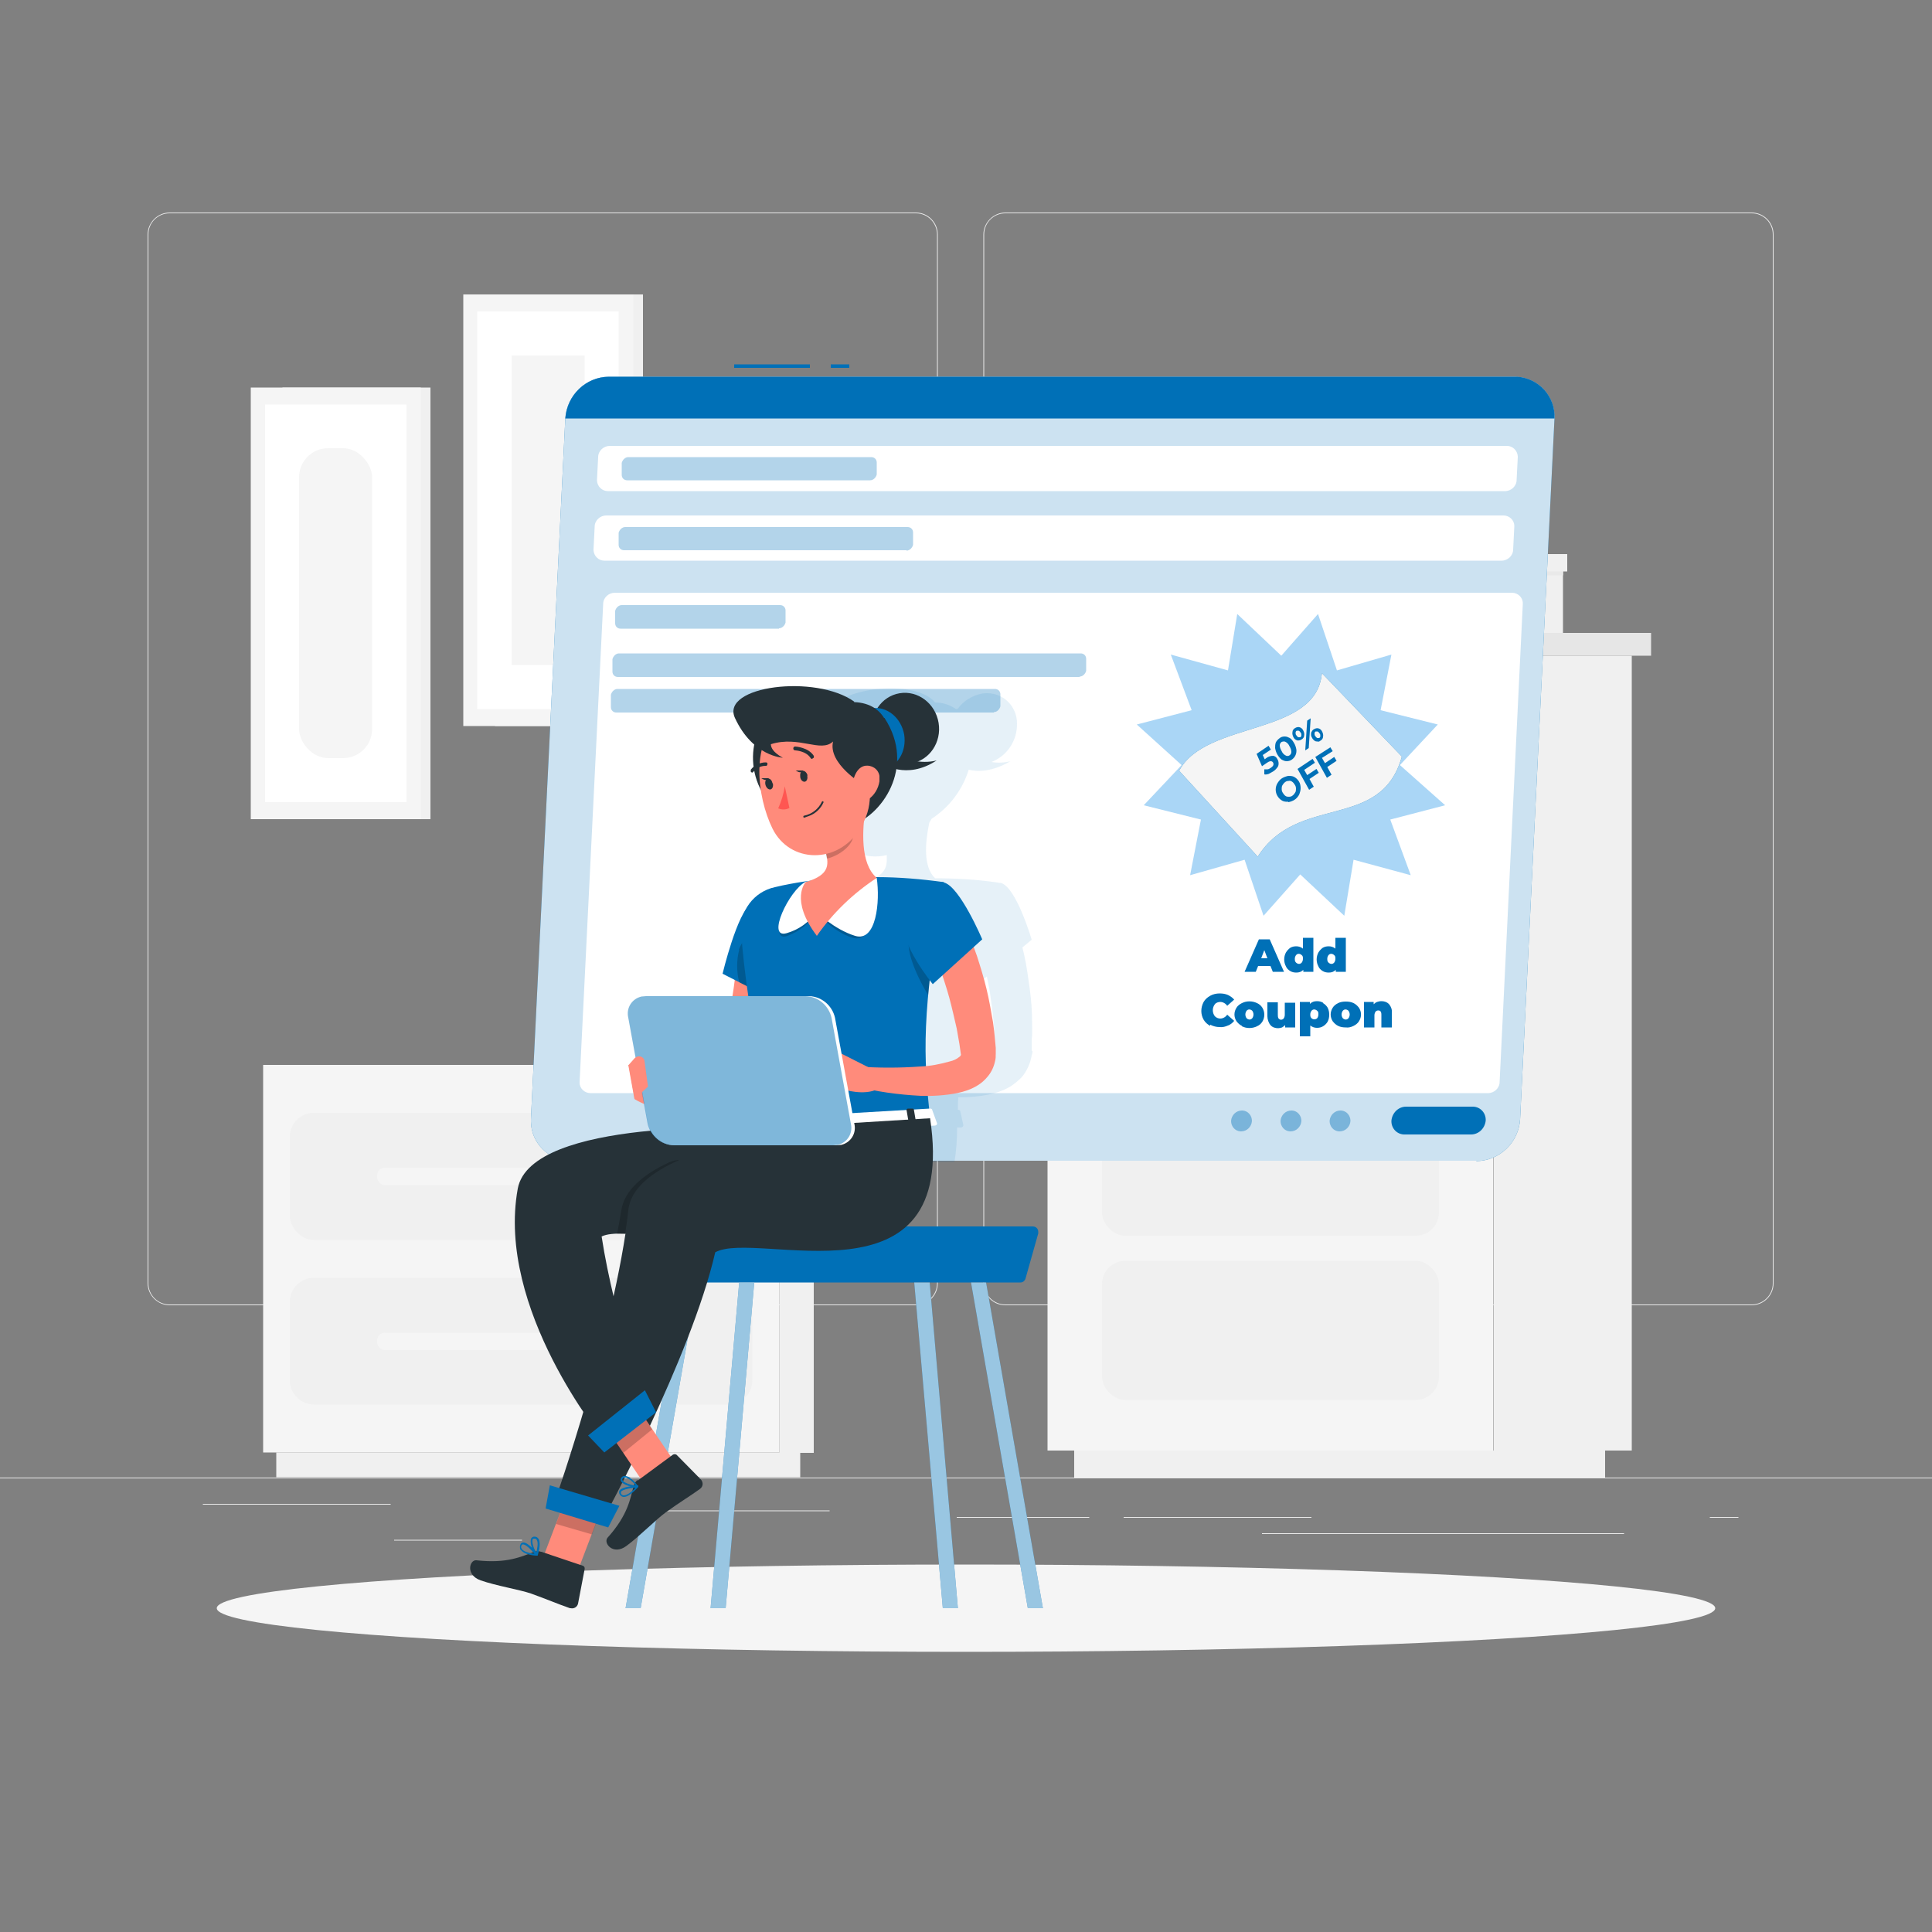 <svg xmlns="http://www.w3.org/2000/svg" viewBox="0 0 500 500"><rect x="0" y="0" width="500" height="500" fill="#808080" stroke="none"/><defs><style>      .st0, .st1, .st2, .st3, .st4, .st5, .st6, .st7, .st8, .st9 {        isolation: isolate;      }      .st0, .st10 {        opacity: .2;      }      .st11, .st1 {        fill: #e6e6e6;      }      .st1 {        mix-blend-mode: multiply;        opacity: .7;      }      .st12 {        fill: #ebebeb;      }      .st13 {        fill: #263238;      }      .st14, .st8, .st9 {        fill: #fff;      }      .st15 {        fill: #f0f0f0;      }      .st16 {        fill: #f5f5f5;      }      .st3 {        opacity: .1;      }      .st3, .st4, .st5, .st6, .st17 {        fill: #0070b7;      }      .st4 {        opacity: .4;      }      .st5 {        opacity: .5;      }      .st6 {        opacity: .3;      }      .st18 {        fill: #ff5652;      }      .st19 {        fill: #ff8b7b;      }      .st7 {        fill: #95ccf4;      }      .st7, .st8 {        opacity: .8;      }      .st9 {        opacity: .6;      }    </style></defs><g class="st2"><g id="Layer_1"><g id="freepik--background-complete--inject-550"><rect class="st12" y="382.4" width="500" height=".2"></rect><rect class="st12" x="102" y="398.5" width="33.1" height=".2"></rect><rect class="st12" x="171.1" y="390.9" width="43.6" height=".2"></rect><rect class="st12" x="52.5" y="389.2" width="48.6" height=".2"></rect><rect class="st12" x="247.6" y="392.6" width="34.3" height=".2"></rect><rect class="st12" x="442.5" y="392.6" width="7.4" height=".2"></rect><rect class="st12" x="290.8" y="392.6" width="48.6" height=".2"></rect><rect class="st12" x="326.6" y="396.8" width="93.7" height=".2"></rect><path class="st12" d="M237,337.8H43.9c-3.1,0-5.7-2.6-5.7-5.7V60.7c0-3.1,2.6-5.7,5.7-5.7h193.1c3.2,0,5.7,2.6,5.7,5.7h0v271.4c0,3.2-2.6,5.7-5.7,5.7ZM43.9,55.2c-3,0-5.5,2.4-5.5,5.5v271.4c0,3,2.4,5.5,5.5,5.5h193.1c3,0,5.5-2.4,5.5-5.5V60.7c0-3-2.4-5.5-5.5-5.5H43.9Z"></path><path class="st12" d="M453.3,337.8h-193.1c-3.2,0-5.7-2.6-5.7-5.7V60.7c0-3.1,2.6-5.7,5.7-5.7h193.1c3.1,0,5.7,2.5,5.7,5.7v271.4c0,3.1-2.5,5.7-5.7,5.7ZM260.2,55.2c-3,0-5.5,2.4-5.5,5.5v271.4c0,3,2.4,5.5,5.5,5.5h193.1c3,0,5.5-2.4,5.5-5.5V60.7c0-3-2.4-5.5-5.5-5.5h-193.1Z"></path><rect class="st15" x="201.7" y="275.7" width="8.9" height="100.3"></rect><rect class="st15" x="71.5" y="375.9" width="135.6" height="6.4"></rect><rect class="st16" x="68.1" y="275.6" width="133.6" height="100.3"></rect><rect class="st15" x="75" y="288" width="119.7" height="32.9" rx="6.2" ry="6.2"></rect><path class="st15" d="M81.3,330.7h107.2c3.4,0,6.2,2.8,6.2,6.2v20.4c0,3.4-2.8,6.2-6.2,6.2h-107.2c-3.4,0-6.3-2.8-6.3-6.2,0,0,0,0,0,0v-20.4c0-3.4,2.8-6.2,6.2-6.2,0,0,0,0,0,0Z"></path><rect class="st16" x="97.6" y="302.2" width="74.6" height="4.5" rx="2" ry="2"></rect><rect class="st16" x="97.6" y="344.9" width="74.6" height="4.5" rx="2" ry="2"></rect><rect class="st15" x="386.5" y="169.7" width="35.8" height="205.7"></rect><rect class="st15" x="278" y="375.4" width="137.4" height="7"></rect><rect class="st16" x="271.1" y="169.7" width="115.3" height="205.7"></rect><rect class="st15" x="285.2" y="283.8" width="87.2" height="36" rx="6" ry="6"></rect><rect class="st15" x="285.2" y="326.3" width="87.2" height="36" rx="6" ry="6"></rect><rect class="st15" x="285.2" y="182.8" width="87.2" height="94.4" rx="5.9" ry="5.9"></rect><rect class="st15" x="266.4" y="163.7" width="120.1" height="5.9"></rect><rect class="st11" x="386.5" y="163.8" width="40.8" height="5.9"></rect><rect class="st15" x="337.3" y="133.5" width="29.7" height="30.2"></rect><rect class="st16" x="284.6" y="133.5" width="52.7" height="30.2"></rect><rect class="st1" x="284.3" y="138.1" width="82.7" height="2.4"></rect><rect class="st15" x="337.3" y="132.1" width="31.3" height="7.1"></rect><rect class="st16" x="283" y="132.1" width="54.3" height="7.1"></rect><rect class="st15" x="385.5" y="144.4" width="19" height="19.4"></rect><rect class="st16" x="351.7" y="144.4" width="33.8" height="19.4"></rect><rect class="st1" x="351.5" y="147.3" width="53.1" height="1.6"></rect><rect class="st15" x="385.5" y="143.4" width="20.1" height="4.5"></rect><rect class="st16" x="350.7" y="143.4" width="34.9" height="4.5"></rect><rect class="st15" x="128.1" y="76.2" width="38.3" height="111.7"></rect><rect class="st16" x="119.9" y="76.2" width="44" height="111.7"></rect><rect class="st14" x="123.5" y="80.6" width="36.6" height="102.9"></rect><rect class="st16" x="132.4" y="92" width="18.9" height="80.1"></rect><rect class="st15" x="73.1" y="100.3" width="38.3" height="111.7"></rect><rect class="st16" x="64.9" y="100.3" width="44" height="111.7"></rect><rect class="st14" x="68.6" y="104.7" width="36.6" height="102.9"></rect><rect class="st16" x="77.4" y="116" width="18.9" height="80.2" rx="7.5" ry="7.5"></rect><rect class="st15" x="181.3" y="116.3" width="38.3" height="111.7"></rect><rect class="st16" x="173.1" y="116.3" width="44" height="111.7"></rect><rect class="st14" x="176.8" y="120.7" width="36.6" height="102.9"></rect><rect class="st16" x="185.7" y="132.1" width="18.9" height="80.1" rx="7.5" ry="7.5"></rect></g><g id="freepik--Shadow--inject-550"><ellipse id="freepik--path--inject-550" class="st16" cx="250" cy="416.2" rx="193.9" ry="11.3"></ellipse></g><g id="freepik--Email--inject-550"><path class="st17" d="M382.1,300.4h-234.4c-5.6,0-10.2-4.5-10.3-10.1,0-.2,0-.4,0-.6l8.9-181.4c.4-6,5.3-10.7,11.3-10.8h234.4c5.6,0,10.2,4.5,10.3,10.1,0,.2,0,.4,0,.7l-8.9,181.4c-.4,6-5.3,10.7-11.3,10.8Z"></path><path class="st8" d="M382.1,300.4h-234.4c-5.6,0-10.2-4.5-10.3-10.1,0-.2,0-.4,0-.6l8.9-181.4c.4-6,5.3-10.7,11.3-10.8h234.4c5.6,0,10.2,4.5,10.3,10.1,0,.2,0,.4,0,.7l-8.9,181.4c-.4,6-5.3,10.7-11.3,10.8Z"></path><rect class="st17" x="215" y="94.3" width="4.8" height=".9"></rect><rect class="st17" x="190" y="94.3" width="19.6" height=".9"></rect><path class="st17" d="M392,97.5h-234.4c-6,0-10.9,4.8-11.3,10.8h256c.3-5.6-4-10.4-9.6-10.8-.2,0-.5,0-.7,0Z"></path><path class="st14" d="M389.5,127.1h-232.2c-1.5,0-2.7-1.2-2.8-2.7,0,0,0-.1,0-.2l.3-5.9c0-1.6,1.4-2.9,3-2.9h232.2c1.5,0,2.7,1.2,2.8,2.7,0,0,0,.1,0,.2l-.3,5.9c0,1.6-1.4,2.9-3,2.9Z"></path><path class="st6" d="M225.2,124.3h-62.9c-.8,0-1.4-.6-1.4-1.4,0,0,0,0,0,0v-3.1c.2-.8.9-1.5,1.7-1.5h62.9c.8,0,1.4.6,1.4,1.4,0,0,0,0,0,0v3.1c-.2.8-.9,1.5-1.7,1.5Z"></path><path class="st14" d="M388.6,145.1h-232.2c-1.5,0-2.7-1.2-2.8-2.7,0,0,0-.1,0-.2l.3-5.9c0-1.6,1.4-2.9,3-2.9h232.2c1.5,0,2.8,1.2,2.8,2.7,0,0,0,.1,0,.2l-.3,5.9c0,1.6-1.4,2.9-3,2.9Z"></path><path class="st6" d="M234.6,142.4h-73.1c-.8,0-1.4-.6-1.4-1.4,0,0,0,0,0,0v-3.1c.2-.8.9-1.5,1.7-1.5h73.1c.8,0,1.4.6,1.4,1.4,0,0,0,0,0,.1v3.1c-.2.8-.9,1.5-1.7,1.5Z"></path><path class="st14" d="M385,282.9h-232.2c-1.5,0-2.8-1.2-2.8-2.7,0,0,0-.1,0-.2l6.1-123.7c0-1.6,1.4-2.9,3-2.9h232.2c1.5,0,2.8,1.2,2.8,2.7,0,0,0,.1,0,.2l-6,123.7c0,1.6-1.4,2.9-3,2.9Z"></path><path class="st6" d="M201.6,162.7h-41c-.8,0-1.4-.6-1.4-1.4,0,0,0,0,0-.1v-3.1c.2-.8.9-1.5,1.7-1.5h41c.8,0,1.4.6,1.4,1.4,0,0,0,0,0,0v3.1c-.2.8-.9,1.5-1.7,1.5Z"></path><path class="st6" d="M279.4,175.2h-119.5c-.8,0-1.4-.6-1.4-1.4,0,0,0,0,0-.1v-3.1c.2-.8.9-1.5,1.7-1.5h119.5c.8,0,1.4.6,1.4,1.4,0,0,0,0,0,0v3.1c-.2.8-.9,1.5-1.7,1.5Z"></path><path class="st6" d="M257.2,184.4h-97.7c-.8,0-1.4-.6-1.4-1.4,0,0,0,0,0-.1v-3.1c.2-.8.9-1.5,1.7-1.5h97.7c.8,0,1.4.6,1.4,1.4,0,0,0,0,0,0v3.1c-.2.8-.9,1.5-1.7,1.5Z"></path><path class="st17" d="M363.5,293.6h17.2c2,0,3.6-1.6,3.8-3.6h0c.1-1.9-1.3-3.5-3.2-3.6,0,0-.2,0-.2,0h-17.2c-2,0-3.6,1.6-3.8,3.6h0c-.1,1.9,1.3,3.5,3.2,3.6,0,0,.1,0,.2,0Z"></path><path class="st4" d="M344.1,290.1c0,1.4,1,2.6,2.4,2.7,0,0,.1,0,.2,0,1.5,0,2.7-1.2,2.8-2.7,0-1.4-1-2.6-2.4-2.7,0,0-.1,0-.2,0-1.5,0-2.7,1.2-2.8,2.7Z"></path><path class="st4" d="M331.4,290.1c0,1.4,1,2.6,2.4,2.7,0,0,.1,0,.2,0,1.5,0,2.7-1.2,2.8-2.7,0-1.4-1-2.6-2.4-2.7,0,0-.1,0-.2,0-1.5,0-2.7,1.2-2.8,2.7Z"></path><path class="st4" d="M318.6,290.1c0,1.4,1,2.6,2.4,2.7,0,0,.1,0,.2,0,1.5,0,2.7-1.2,2.8-2.7,0-1.4-1-2.6-2.4-2.7,0,0-.1,0-.2,0-1.5,0-2.7,1.2-2.8,2.7Z"></path><path class="st3" d="M267,271.9v-2.8c.2-1.5.1-3,.1-4.4,0-2.9-.2-5.9-.6-8.8s-.8-5.8-1.4-8.6c-.2-.7-.3-1.4-.5-2.1l2.4-2s-4-13.7-8-14.7h0c-.3,0-.5,0-.8-.1-5.4-.8-10.8-1.1-16.2-1.1-3.1-3-2.6-9.1-1.5-14.4.2-.3.4-.7.6-1,4.6-3,8-7.5,9.6-12.7,2.5.6,6.2.5,10.8-2.2-1.6.4-3.3.5-4.9.2,4.1-1.6,6.7-5.6,6.6-10,0-4.3-3.4-7.8-7.7-7.8-.5,0-.9,0-1.4.1-2.5.5-4.8,1.9-6.3,4h-.4c-1.6-1.1-3.4-1.7-5.4-1.7-4.8-6.1-25.7-4.4-29.1,3.8-1.8,4.4-.6,7,1.4,8.5-.4,1.5-.6,3.1-.6,4.6-.3.2-.5.4-.7.7-.2.2-.2.5,0,.7,0,0,0,0,0,0,.1,0,.3.1.4,0,0,0,.2,0,.2-.1h.1c.1,1.5.4,3.1,1,4.6,0,3.4.6,6.9,1.8,10.1,2,5.6,7.5,7.9,13,6.6,0,.4,0,.8,0,1.2h0c0,2.7-1.3,4.5-6.3,6-2.7.4-5.6.9-8.1,1.5-3.2.7-6,2.5-7.9,5.2-3.8,4.1-8.6,17.1-8.6,17.1l3.1,1.7c-.3,1.3-.7,2.6-1,4,0,0,0,.1,0,.2h-22.4c-2.9,0-5.3,2.3-5.4,5.3,0,.1,0,.2,0,.4l.6,10.2c0,0-.2.1-.2.2l-1.9,1.8.4,8.9c.7.5,1.5.9,2.4,1.2l.3,5c0,.6.2,1.3.4,1.9-11,1-17.1,3.8-18.6,7.7h90.7c.5-3,.7-6,.7-9h.9c.5,0,.8-.4.7-.7l-.8-3.6c-.1-.2-.4-.3-.6-.3h0c0-1.1,0-2.1.1-3.2,2.6,0,5.2-.2,7.7-.7,2-.4,3.8-1,5.6-2,1.1-.7,2.1-1.5,3-2.4,1-1.1,1.7-2.4,2.2-3.8.2-.6.4-1.3.5-2,.2-.5.2-.8.2-1.1ZM257.7,273.1c-.1.2-.3.3-.5.5-.8.5-1.7.9-2.7,1.2-2,.6-4.1.9-6.1,1.1.6-6.2,1.6-12.4,3-18.5.1-.6.3-1.2.4-1.8,0-.2.1-.5.2-.8s.2-.7.2-1c.4.6.6,1,.6,1l2.6-2.1c.4,1.9.8,3.8,1,5.7.4,2.6.7,5.2.9,7.9,0,1.3.2,2.7.2,4v2.7c0,0,.1,0,.1,0h0Z"></path></g><g id="freepik--Character--inject-550"><path class="st17" d="M264.1,331.9h-98.3c-.8,0-1.4-.6-1.4-1.4,0-.1,0-.3,0-.4h0c1.9-7.1,9.2-12.7,16.1-12.7h86.8c.8,0,1.4.6,1.4,1.4,0,.1,0,.3,0,.4l-3.3,11.7c-.2.6-.7,1-1.3,1Z"></path><polygon class="st17" points="266 416.2 269.9 416.2 255.2 331.9 251.3 331.9 266 416.2"></polygon><polygon class="st9" points="266 416.2 269.9 416.2 255.2 331.9 251.3 331.9 266 416.2"></polygon><polygon class="st17" points="244 416.2 247.9 416.2 240.6 331.9 236.6 331.9 244 416.2"></polygon><polygon class="st9" points="244 416.2 247.9 416.2 240.6 331.9 236.6 331.9 244 416.2"></polygon><polygon class="st17" points="165.8 416.2 161.9 416.2 176.6 331.9 180.5 331.9 165.8 416.2"></polygon><polygon class="st9" points="165.8 416.2 161.9 416.2 176.6 331.9 180.5 331.9 165.8 416.2"></polygon><polygon class="st17" points="187.8 416.2 183.9 416.2 191.3 331.9 195.2 331.9 187.8 416.2"></polygon><polygon class="st9" points="187.8 416.2 183.9 416.2 191.3 331.9 195.2 331.9 187.8 416.2"></polygon><ellipse class="st13" cx="234.4" cy="188.4" rx="8.7" ry="9.2" transform="translate(-27.7 40.9) rotate(-9.4)"></ellipse><path class="st13" d="M228.4,197.6s6.1,4.4,14-.8c-4.1,1.1-8.7-.6-8.7-.6l-5.3,1.4Z"></path><path class="st17" d="M234,190.1c.7,4.4-1.8,8.5-5.7,9.1s-7.6-2.4-8.4-6.8,1.8-8.5,5.7-9.1,7.6,2.4,8.4,6.8Z"></path><path class="st13" d="M220.1,213.6c7.8-2.1,17.2-15,8.8-27.8-3.2,0-11.9,2.9-11.9,2.9l3,24.9Z"></path><path class="st13" d="M199.9,183.8c-6,5.3-8.9,19.8,4.6,28.8,2.8-1.4,9.3-7.9,9.3-7.9l-13.9-20.9Z"></path><path class="st19" d="M201.6,243.4c0,1.5-.1,2.7-.2,4.1s-.2,2.6-.4,3.9c-.3,2.6-.6,5.2-1.1,7.8-.9,5.2-2,10.3-3.4,15.3l-1.1,3.8-1.2,3.8c-1.2,3.9-4.4,6.9-8.4,7.8-3.1.6-6.3.5-9.3-.4-1.4-.4-2.7-.8-4-1.4-1.3-.5-2.5-1.1-3.8-1.8l2-4.7c1.1.2,2.3.5,3.5.6s2.3.3,3.5.3c2,.2,4,0,5.8-.7.5-.2,1-.5,1.3-1,.1-.2.2-.4.3-.6,0-.1,0-.2.1-.4,0,0,0-.1,0-.2v-.3c0,0,1-3.6,1-3.6l.8-3.6c1.1-4.8,1.9-9.7,2.6-14.6.4-2.4.7-4.9.9-7.3.1-1.2.2-2.4.4-3.7s.2-2.5.3-3.6l10.3.4Z"></path><path class="st17" d="M194.4,233.9c-3.6,2.2-7.4,18.1-7.4,18.1l15.7,8s6.7-17.1,3.6-21.7c-3.3-4.8-6.6-7.6-11.9-4.4Z"></path><path class="st0" d="M191.3,245.8c-.7,2.7-.7,5.6,0,8.4l11.3,5.8s3.9-10,4.4-16.8c-4-4-13.2-4.5-15.8,2.6Z"></path><path class="st19" d="M172.8,282.2l-10.1-6.6,1.6,8.9s3.7,2.3,6,1.8l2.5-4.1Z"></path><path class="st17" d="M191.8,241.2c.6,8.8,2.5,24.7,8.2,50.7l40.7-2.4c-1.7-16.5-2.3-26.7,3.6-61.2-5.8-.8-11.6-1.3-17.4-1.3-6.2,0-12.4.3-18.5,1.1-2.7.4-5.4.9-7.9,1.5-5.4,1.2-9.1,6.1-8.7,11.6Z"></path><path class="st0" d="M211.3,236s4,5.1,9.4,6.7,7-9.5,6.2-15.6c-5-1.3-15.6,8.9-15.6,8.9Z"></path><path class="st14" d="M211.3,236s4.5,4.5,10,6.2,6.5-8.9,5.6-15c-5.1-1.3-15.6,8.8-15.6,8.8Z"></path><path class="st0" d="M211.3,236c-1.7,2.9-4.3,5-7.5,6.2-5.3,2,.4-11.7,4.6-13.9,5-1.2,2.9,7.8,2.9,7.8Z"></path><path class="st14" d="M211.3,236c-1.9,2.7-4.6,4.6-7.7,5.5-5.4,1.6.6-11.1,4.9-13.3,5-1.2,2.9,7.8,2.9,7.8Z"></path><path class="st14" d="M241.2,287.1l1.3,3.6c.1.3-.2.6-.6.6l-41.9,2.5c-.4,0-.7-.1-.7-.4l-.6-3.6c0-.2.3-.5.7-.5l41.2-2.4c.3,0,.5,0,.7.3Z"></path><path class="st13" d="M235.8,292.1h1.1c.2,0,.4-.2.4-.3l-.8-4.7c0-.1-.2-.2-.4-.2h-1.1c-.2,0-.4.2-.4.3l.8,4.7c0,.2.2.2.4.2Z"></path><path class="st13" d="M203.1,294h1.1c.2,0,.4-.2.4-.3l-.8-4.7c0-.1-.2-.2-.4-.2h-1.1c-.2,0-.4.2-.4.3l.8,4.7c0,.1.2.2.5.2Z"></path><path class="st13" d="M219.4,293h1.1c.2,0,.4-.2.4-.3l-.8-4.7c0-.1-.2-.2-.4-.2h-1.1c-.2,0-.4.2-.4.3l.8,4.7c0,.1.3.2.5.2Z"></path><path class="st0" d="M243.4,233.7c-3.5,1.7-6.3,4.6-7.9,8.1-1.8,4.6,3.4,13.6,4.7,15.7.6-6.4,1.6-14.1,3.2-23.8Z"></path><path class="st19" d="M224,208.7c-.8,6-1.5,14.7,2.9,18.5-6.1,4-11.4,9.1-15.5,15-7.1-9.4-2.9-13.9-2.9-13.9,6.5-2,6.2-4.6,4.8-9.2l10.8-10.3Z"></path><path class="st0" d="M219.6,212.9l-6.4,6.1c.3,1.1.6,2.1.8,3.2,2.5-.5,6.4-2.9,6.8-5.7.2-1.3-.9-3.1-1.1-3.7Z"></path><path class="st19" d="M223.8,194.6c1.6,9.8,2.4,13.9-1.3,20-5.7,9.1-18.1,8.9-22.6-.2-4-8.2-5.9-22.9,2.7-28.9,6.1-4.3,14.6-2.8,18.9,3.3,1.2,1.7,2,3.7,2.3,5.8Z"></path><path class="st13" d="M221.1,181.6c-10-7.2-34.7-4.1-30.9,4.2,4.6,10,12.4,10.3,12.4,10.3,0,0-3.1-1.5-3.1-3.5,7.3-2.3,12.9,2.3,16.1-.7-1.4,5.7,7.7,11.1,7.7,11.1,2.5-2.2,4.6-4.9,6-8,2.2-4.9.4-13-8.3-13.3Z"></path><path class="st13" d="M208.9,200.7c.2.8-.1,1.5-.6,1.6s-1.1-.4-1.2-1.2.1-1.5.6-1.6,1.1.4,1.3,1.2Z"></path><path class="st13" d="M200,202.7c.2.8-.1,1.5-.6,1.6s-1.1-.4-1.3-1.2.1-1.5.6-1.6,1.1.4,1.2,1.2Z"></path><path class="st13" d="M199,201.4h-2c0-.1,1.3,1.1,2,0Z"></path><path class="st18" d="M203.1,203.5c-.3,2-.9,3.9-1.7,5.7.9.4,2,.4,2.9-.1l-1.2-5.6Z"></path><path class="st13" d="M209.3,211.2c-.4.1-.8.3-1.1.4-.1,0-.3,0-.3-.2,0-.1,0-.3.2-.3h0c2-.4,3.7-1.7,4.6-3.6,0-.1.2-.2.3-.1,0,0,0,0,0,0,.1,0,.2.2.1.3,0,0,0,0,0,0-.7,1.6-2.1,2.9-3.8,3.5Z"></path><path class="st19" d="M227.6,202.2c-.3,1.9-1.3,3.6-2.9,4.7-2.1,1.5-4-.2-4.1-2.6-.1-2.2.8-5.6,3.2-6.1,1.8-.3,3.5.8,3.8,2.6,0,.4,0,.9,0,1.3Z"></path><path class="st13" d="M210.3,196.4c-.2,0-.4,0-.5-.2-1.2-1.9-4-2-4-2-.3,0-.5-.2-.5-.5,0,0,0,0,0,0,0-.3.2-.5.5-.5,0,0,0,0,0,0,.1,0,3.4.2,4.8,2.4.1.2,0,.5-.1.6,0,0,0,0,0,0,0,0-.1,0-.2,0Z"></path><path class="st13" d="M194.9,199.9c-.2.1-.5,0-.6-.2,0-.2,0-.3,0-.5.9-1.2,2.4-1.9,3.9-1.9.3,0,.5.2.4.5,0,0,0,0,0,0,0,.3-.3.5-.5.4-1.2,0-2.4.6-3.1,1.5,0,0-.1.1-.2.2Z"></path><polygon class="st19" points="149.2 407.4 140.4 403.5 149 380.9 157.8 384.8 149.2 407.4"></polygon><path class="st13" d="M140.1,401.6l10.7,3.6c.4.1.6.5.5.9l-1.7,8.9c-.2.9-1.1,1.4-1.9,1.2,0,0-.1,0-.2,0-3.7-1.3-5.4-2.1-10.1-3.8-2.9-1-9-2-13-3.4s-2.9-5.4-1.1-5.2c8,.9,11.7-1,15-2.2.5-.2,1.2-.2,1.7,0Z"></path><g class="st10"><polygon points="157.8 384.9 149 380.9 143.9 394.4 153.2 397.1 157.8 384.9"></polygon></g><path class="st13" d="M219.5,290.8s-54.6,3.9-56.8,22.4c-3.7,31.5-19,75-19,75l12.3,5.2s22.8-41.9,29.1-69.3c10.6-6,63.2,15.4,55.6-34.7l-21.2,1.3Z"></path><polygon class="st17" points="157.4 395.3 141.2 390.4 142.3 384.4 160.3 389.7 157.4 395.3"></polygon><path class="st17" d="M134.7,401.1h0c-.2-.5-.2-1,0-1.4.1-.3.4-.5.7-.5,1.3-.1,3.5,2.7,3.8,3,0,0,0,.2,0,.3,0,0-.1.1-.2.1-1.2,0-3.5-.4-4.2-1.5ZM138.3,402.1c-.9-1.1-2.3-2.5-3-2.4-.1,0-.2,0-.3.2-.2.3-.2.6,0,.9.3.6,1.5,1.1,3.3,1.3h0Z"></path><path class="st17" d="M138.5,402.3c-.7-1-1.5-3.3-1-4.2.2-.3.6-.5,1-.4.4,0,.7.3.9.6.7,1.3-.2,4-.2,4.1,0,0,0,.1-.2.1,0,0-.2,0-.2,0,0,0-.2-.2-.2-.3ZM138.9,398.5c-.1-.2-.3-.3-.5-.3-.3,0-.4,0-.5.1-.4.6.2,2.5.9,3.5.2-.9.6-2.5.1-3.3h0Z"></path><polygon class="st19" points="175 379 166.7 384 153.2 364 161.5 359.1 175 379"></polygon><path class="st13" d="M165,383.2l9.1-6.7c.3-.2.7-.2,1,0l6.3,6.4c.6.7.6,1.7-.1,2.3,0,0,0,0-.1.1-3.2,2.3-4.9,3.2-8.9,6.1-2.5,1.8-6.8,6.2-10.2,8.7s-6-.7-4.9-2.1c5.4-6,5.9-10.2,6.8-13.5.2-.6.5-1.1,1-1.5Z"></path><g class="st10"><polygon points="161.5 359.1 153.2 364.1 161.3 376 168.8 369.9 161.5 359.1"></polygon></g><path class="st13" d="M195,291.9s-57.6-2.6-61,15.7c-5.7,31.2,22.2,65,22.2,65l11.4-7.1s-8.6-24-11.9-45.5c10.9-5.3,69.7,21.3,65.3-29.2l-26,1.1Z"></path><path class="st0" d="M175.9,300.2c-.9,0-1.8.2-2.7.6-6.7,3.1-11.6,7.2-12.4,12.4-.3,2-.7,4-1.1,6.1h2.1c.3-2.1.6-4.1.8-6.1.6-5.6,6-9.8,13.2-13h0Z"></path><polygon class="st17" points="169.8 365.5 156.4 375.9 152.2 371.5 166.9 359.8 169.8 365.5"></polygon><path class="st17" d="M161.5,387.4h-.1c-.5,0-.9-.4-1.1-.8-.1-.3-.1-.6,0-.8.6-1.1,4.3-1.3,4.7-1.4,0,0,.2,0,.2.1,0,0,0,.2,0,.3-.9,1-2.5,2.6-3.7,2.6ZM164.4,385c-1.4.1-3.4.5-3.7,1.1,0,.1,0,.3,0,.4.1.3.4.5.7.5.7,0,1.8-.6,3-1.9h0Z"></path><path class="st17" d="M164.6,384.9c-1.2,0-3.5-.7-3.9-1.6-.2-.4,0-.8.2-1,.3-.3.6-.4,1-.3,1.4.1,3.2,2.5,3.2,2.6,0,0,0,.2,0,.2,0,0-.1.1-.2.1-.1,0-.2,0-.4,0ZM161.8,382.4c-.2,0-.4,0-.6.2-.2.2-.2.4-.1.5.3.6,2.2,1.3,3.4,1.3-.6-.8-1.8-1.9-2.6-2h0Z"></path><path class="st13" d="M207.9,199.4h-2c0-.1,1.3,1.1,2,0Z"></path><path class="st19" d="M226.7,277.2l-9.7-4.9,2.3,9.9s6.2,1.7,9.1-1.3l-1.8-3.8Z"></path><path class="st19" d="M249.3,238.8c.4.8.7,1.5,1,2.2s.6,1.4.9,2.1c.6,1.4,1.1,2.8,1.6,4.2.9,2.8,1.8,5.7,2.5,8.6s1.2,5.8,1.7,8.7c.2,1.5.4,3,.5,4.4l.2,2.2v.6c0,.3,0,.6,0,.9,0,.7,0,1.3-.2,2-.3,1.4-.9,2.7-1.8,3.8-.8,1-1.7,1.8-2.7,2.4-1.6,1-3.4,1.6-5.3,2-3.1.6-6.3.8-9.4.7-5.9-.3-11.7-1.1-17.4-2.6l.9-5c5.5.4,11,.4,16.5,0,2.5-.1,5-.6,7.5-1.3.9-.2,1.8-.6,2.5-1.2.2-.1.3-.3.4-.5h0c0-.1-.4-2.8-.4-2.8-.2-1.3-.5-2.7-.7-4-.6-2.6-1.2-5.3-1.9-7.9s-1.6-5.2-2.4-7.7c-.4-1.3-.9-2.5-1.4-3.8l-.8-1.8c-.2-.6-.5-1.2-.7-1.7l9.1-4.6Z"></path><path class="st17" d="M244.3,228.4c4.1,1,9.9,14.7,9.9,14.7l-12.8,11.6s-8.8-10.8-7.4-16.1c1.5-5.6,5.6-11.4,10.3-10.2Z"></path><polygon class="st19" points="208.7 273.9 211.1 282.1 219.3 282.2 217 272.2 208.7 273.9"></polygon><path class="st14" d="M216.4,296.4h-42c-3.3-.1-6-2.5-6.7-5.6l-5-27.4c-.6-2.5.9-4.9,3.4-5.5.4,0,.8-.1,1.2-.1h42.1c3.3.1,6,2.5,6.7,5.6l5,27.4c.6,2.5-.9,4.9-3.4,5.5-.4,0-.8.1-1.3.1Z"></path><path class="st5" d="M215.6,296.4h-41.3c-3.3-.1-6-2.5-6.7-5.6l-5-27.4c-.6-2.5.9-4.9,3.4-5.5.4,0,.8-.1,1.2-.1h41.3c3.3.1,6,2.5,6.7,5.6l5,27.4c.6,2.5-.9,4.9-3.4,5.5-.4,0-.8.1-1.2.1Z"></path><path class="st19" d="M162.6,275.6l1.6,8.9,3.5-3.3-.9-6.6c-.1-.8-.8-1.3-1.6-1.2-.3,0-.6.2-.9.4l-1.6,1.8Z"></path></g><g><polygon class="st7" points="331.6 169.7 341.1 158.9 346 173.5 360.1 169.4 357.3 183.8 372.1 187.5 362.3 198 374 208.4 359.8 212.1 365.1 226.5 350.3 222.5 347.9 237 336.5 226.3 327 237 322.1 222.5 308 226.5 310.8 212.1 296 208.4 305.8 198 294.2 187.5 308.4 183.8 303 169.4 317.8 173.5 320.2 158.9 331.6 169.7"></polygon><path class="st17" d="M305.1,199.4l20.4,22.3c10.4-16.4,31.9-6.5,37.3-25.9l-20.7-21.6c-1.4,16.4-29.9,12.2-36.9,25.2Z"></path><path class="st16" d="M305.1,199.4l20.4,22.3c10.4-16.4,31.9-6.5,37.3-25.9l-20.7-21.6c-1.4,16.4-29.9,12.2-36.9,25.2Z"></path><path class="st17" d="M329.4,195.6c.5,0,1,.4,1.2.9.2.3.3.7.3,1.1,0,.4-.1.8-.4,1.1-.3.4-.6.7-1.1,1-.4.2-.7.4-1.1.6-.4.1-.7.2-1.1.1v-1.3c.2,0,.5,0,.8,0,.3,0,.6-.2.9-.4.3-.2.5-.4.6-.6.1-.2.1-.5,0-.7-.1-.2-.3-.4-.6-.4-.4,0-.7.2-1,.4l-1.3.9-1.4-3.2,3.1-2.1.6,1-2.1,1.4.5,1.1.4-.3c.5-.4,1.2-.6,1.8-.6Z"></path><path class="st17" d="M333,197c-.5,0-.9-.2-1.3-.4-.5-.4-.8-.8-1.1-1.3-.3-.5-.5-1.1-.6-1.7,0-.5,0-1,.2-1.5.2-.4.6-.8,1-1.1.4-.3.8-.4,1.3-.4.5,0,.9.2,1.3.4.5.3.8.8,1.1,1.3.3.5.5,1.1.6,1.7.1,1-.3,2-1.2,2.6-.4.3-.9.4-1.4.4ZM334.2,194.6c0-.5-.2-1-.5-1.5-.2-.5-.6-.9-1-1.1-.3-.2-.7-.1-1,0-.3.2-.5.5-.5.9,0,.5.2,1,.5,1.5.2.5.6.9,1,1.1.3.2.7.2,1,0,.3-.2.5-.5.5-.9Z"></path><path class="st17" d="M335.7,191.6c-.4-.1-.8-.4-1-.9-.2-.4-.3-.9-.2-1.3,0-.4.3-.8.7-1,.3-.2.8-.3,1.1-.2.4.1.8.4,1,.9.2.4.3.9.2,1.3,0,.4-.3.8-.7,1-.3.2-.8.3-1.2.2ZM336.8,190.3c0-.3,0-.5-.2-.7-.1-.2-.3-.4-.5-.5-.2,0-.4,0-.5,0-.2.1-.3.3-.3.5,0,.3,0,.5.2.7.1.2.3.4.5.5.2,0,.4,0,.5,0,.2-.1.3-.3.3-.5ZM338.3,186.5l.9-.6-.5,7.7-.9.6.5-7.7ZM341,191.9c-.3,0-.5,0-.8-.2-.2-.2-.5-.4-.6-.7-.2-.3-.3-.6-.3-.9,0-.3,0-.6.2-.8.1-.2.3-.5.6-.6.3-.2.8-.3,1.1-.2.4.1.8.4,1,.9.2.4.3.9.2,1.3,0,.4-.3.8-.7,1-.2.2-.5.3-.8.2h0ZM341.7,190.5c0-.3,0-.5-.2-.7-.1-.2-.3-.4-.5-.5-.2,0-.4,0-.5,0-.2.1-.3.3-.3.5,0,.3,0,.5.2.7.1.2.3.4.5.5.2,0,.4,0,.5,0,.2-.1.3-.3.3-.5h0Z"></path><path class="st17" d="M333.4,207.5c-.5,0-1.1,0-1.6-.3-.5-.3-.9-.7-1.2-1.2-.6-1-.6-2.3,0-3.3.3-.5.7-1,1.2-1.3.5-.3,1.1-.5,1.6-.6.5,0,1.1,0,1.6.3.5.3.9.7,1.2,1.2.3.5.4,1.1.4,1.7,0,.6-.2,1.2-.4,1.7-.3.5-.7,1-1.2,1.3-.5.3-1,.5-1.6.6ZM335.2,205.1c.2-.3.2-.7.2-1,0-.4-.1-.7-.3-1-.2-.3-.4-.6-.7-.8-.3-.2-.6-.3-.9-.2-.3,0-.7.1-.9.3-.3.2-.5.5-.7.8-.2.3-.2.7-.2,1,0,.4.1.7.3,1,.2.3.4.6.7.8.3.2.6.2.9.2.3,0,.7-.1.9-.3.3-.2.5-.5.7-.8h0Z"></path><path class="st17" d="M337.5,199.2l.8,1.4,2.4-1.6.6,1-2.4,1.6,1.1,2-1.2.8-3-5.4,3.9-2.6.6,1-2.7,1.8Z"></path><path class="st17" d="M342.1,196.1l.8,1.4,2.4-1.6.6,1-2.4,1.6,1.1,2-1.2.8-3-5.4,3.9-2.5.6,1-2.7,1.7Z"></path><path class="st17" d="M328.8,250h-3.2l-.6,1.5h-2.9l3.7-8.4h2.8l3.7,8.4h-2.9l-.6-1.5ZM328,248l-.8-2.1-.8,2.1h1.6Z"></path><path class="st17" d="M339.9,242.6v8.9h-2.6v-.5c-.5.5-1.1.7-1.8.7-.6,0-1.1-.1-1.6-.4-.5-.3-.9-.7-1.1-1.2-.6-1.1-.6-2.5,0-3.6.3-.5.7-.9,1.1-1.2.5-.3,1-.4,1.6-.4.6,0,1.2.2,1.7.6v-2.8h2.7ZM336.9,249.1c.2-.3.3-.6.3-1,0-.3,0-.7-.3-.9-.4-.4-1-.5-1.4-.1,0,0,0,0-.1.1-.2.3-.3.6-.3.9,0,.4,0,.7.3,1,.4.4,1,.5,1.4.1,0,0,0,0,.1-.1Z"></path><path class="st17" d="M348.3,242.6v8.9h-2.6v-.5c-.5.5-1.1.7-1.8.7-.6,0-1.1-.1-1.6-.4-.5-.3-.9-.7-1.1-1.2-.6-1.1-.6-2.5,0-3.6.3-.5.7-.9,1.1-1.2.5-.3,1-.4,1.6-.4.6,0,1.2.2,1.7.6v-2.8h2.7ZM345.3,249.1c.2-.3.3-.6.3-1,0-.3,0-.7-.3-.9-.4-.4-1-.5-1.4-.1,0,0,0,0-.1.1-.2.3-.3.6-.3.9,0,.4,0,.7.3,1,.4.4,1,.5,1.4.1,0,0,0,0,.1-.1Z"></path><path class="st17" d="M313.2,265.5c-.7-.4-1.3-.9-1.7-1.6-.8-1.4-.8-3.1,0-4.6.4-.7,1-1.2,1.7-1.6.7-.4,1.6-.6,2.4-.6.8,0,1.5.1,2.2.4.6.3,1.2.7,1.6,1.2l-1.8,1.6c-.4-.6-1.1-1-1.8-1-.5,0-1.1.2-1.4.6-.7.9-.7,2.2,0,3.1.4.4.9.6,1.4.6.7,0,1.4-.4,1.8-1l1.8,1.6c-.4.5-1,1-1.6,1.2-.7.3-1.4.5-2.2.4-.8,0-1.6-.2-2.4-.6Z"></path><path class="st17" d="M321.4,265.5c-.6-.3-1-.7-1.4-1.2-.7-1.1-.7-2.4,0-3.5.3-.5.8-.9,1.4-1.2,1.2-.6,2.7-.6,3.9,0,1.2.5,1.9,1.7,1.9,3,0,1.3-.7,2.5-1.9,3-1.2.6-2.7.6-3.9,0h0ZM324.1,263.5c.4-.6.4-1.3,0-1.9-.4-.4-1-.5-1.4-.1,0,0,0,0-.1.1-.4.6-.4,1.3,0,1.9.4.4,1,.5,1.4.1,0,0,0,0,.1-.1Z"></path><path class="st17" d="M335.2,259.3v6.6h-2.6v-.6c-.2.2-.5.4-.8.6-.3.1-.7.2-1,.2-.7,0-1.5-.2-2-.8-.5-.6-.8-1.5-.8-2.3v-3.6h2.7v3.2c0,.3,0,.7.2,1,.2.2.4.3.6.3.3,0,.5-.1.7-.3.2-.3.3-.6.3-1v-3.1h2.7Z"></path><path class="st17" d="M342.4,259.6c.5.3.9.7,1.2,1.2.3.6.4,1.2.4,1.8,0,.6-.1,1.2-.4,1.8-.3.5-.7.9-1.2,1.2-.5.3-1,.4-1.6.4-.6,0-1.2-.2-1.7-.6v2.8h-2.7v-8.9h2.6v.5c.5-.5,1.1-.7,1.8-.7.6,0,1.1.1,1.6.4ZM340.9,263.5c.2-.3.3-.6.3-1,0-.3,0-.7-.3-.9-.4-.4-1-.5-1.4-.1,0,0,0,0-.1.1-.2.3-.3.6-.3.9,0,.4,0,.7.3,1,.4.4,1.1.4,1.5,0,0,0,0,0,0,0Z"></path><path class="st17" d="M346.3,265.5c-.6-.3-1-.7-1.4-1.2-.7-1.1-.7-2.4,0-3.5.3-.5.8-.9,1.4-1.2.6-.3,1.3-.4,2-.4.7,0,1.4.1,2,.4.6.3,1,.7,1.4,1.2.7,1.1.7,2.4,0,3.5-.3.5-.8.9-1.4,1.2-.6.3-1.3.5-2,.4-.7,0-1.4-.1-2-.4ZM349,263.5c.4-.6.4-1.3,0-1.9-.4-.4-1-.5-1.4-.1,0,0,0,0-.1.1-.4.6-.4,1.3,0,1.9.4.4,1,.5,1.4.1,0,0,0,0,.1-.1Z"></path><path class="st17" d="M359.5,259.9c.5.6.8,1.4.7,2.2v3.8h-2.7v-3.3c0-.8-.3-1.1-.8-1.1-.3,0-.5.1-.7.3-.2.3-.3.6-.3,1v3.1h-2.7v-6.6h2.5v.6c.3-.3.6-.5.9-.6.3-.1.7-.2,1.1-.2.7,0,1.4.2,1.9.7Z"></path></g></g></g></svg>